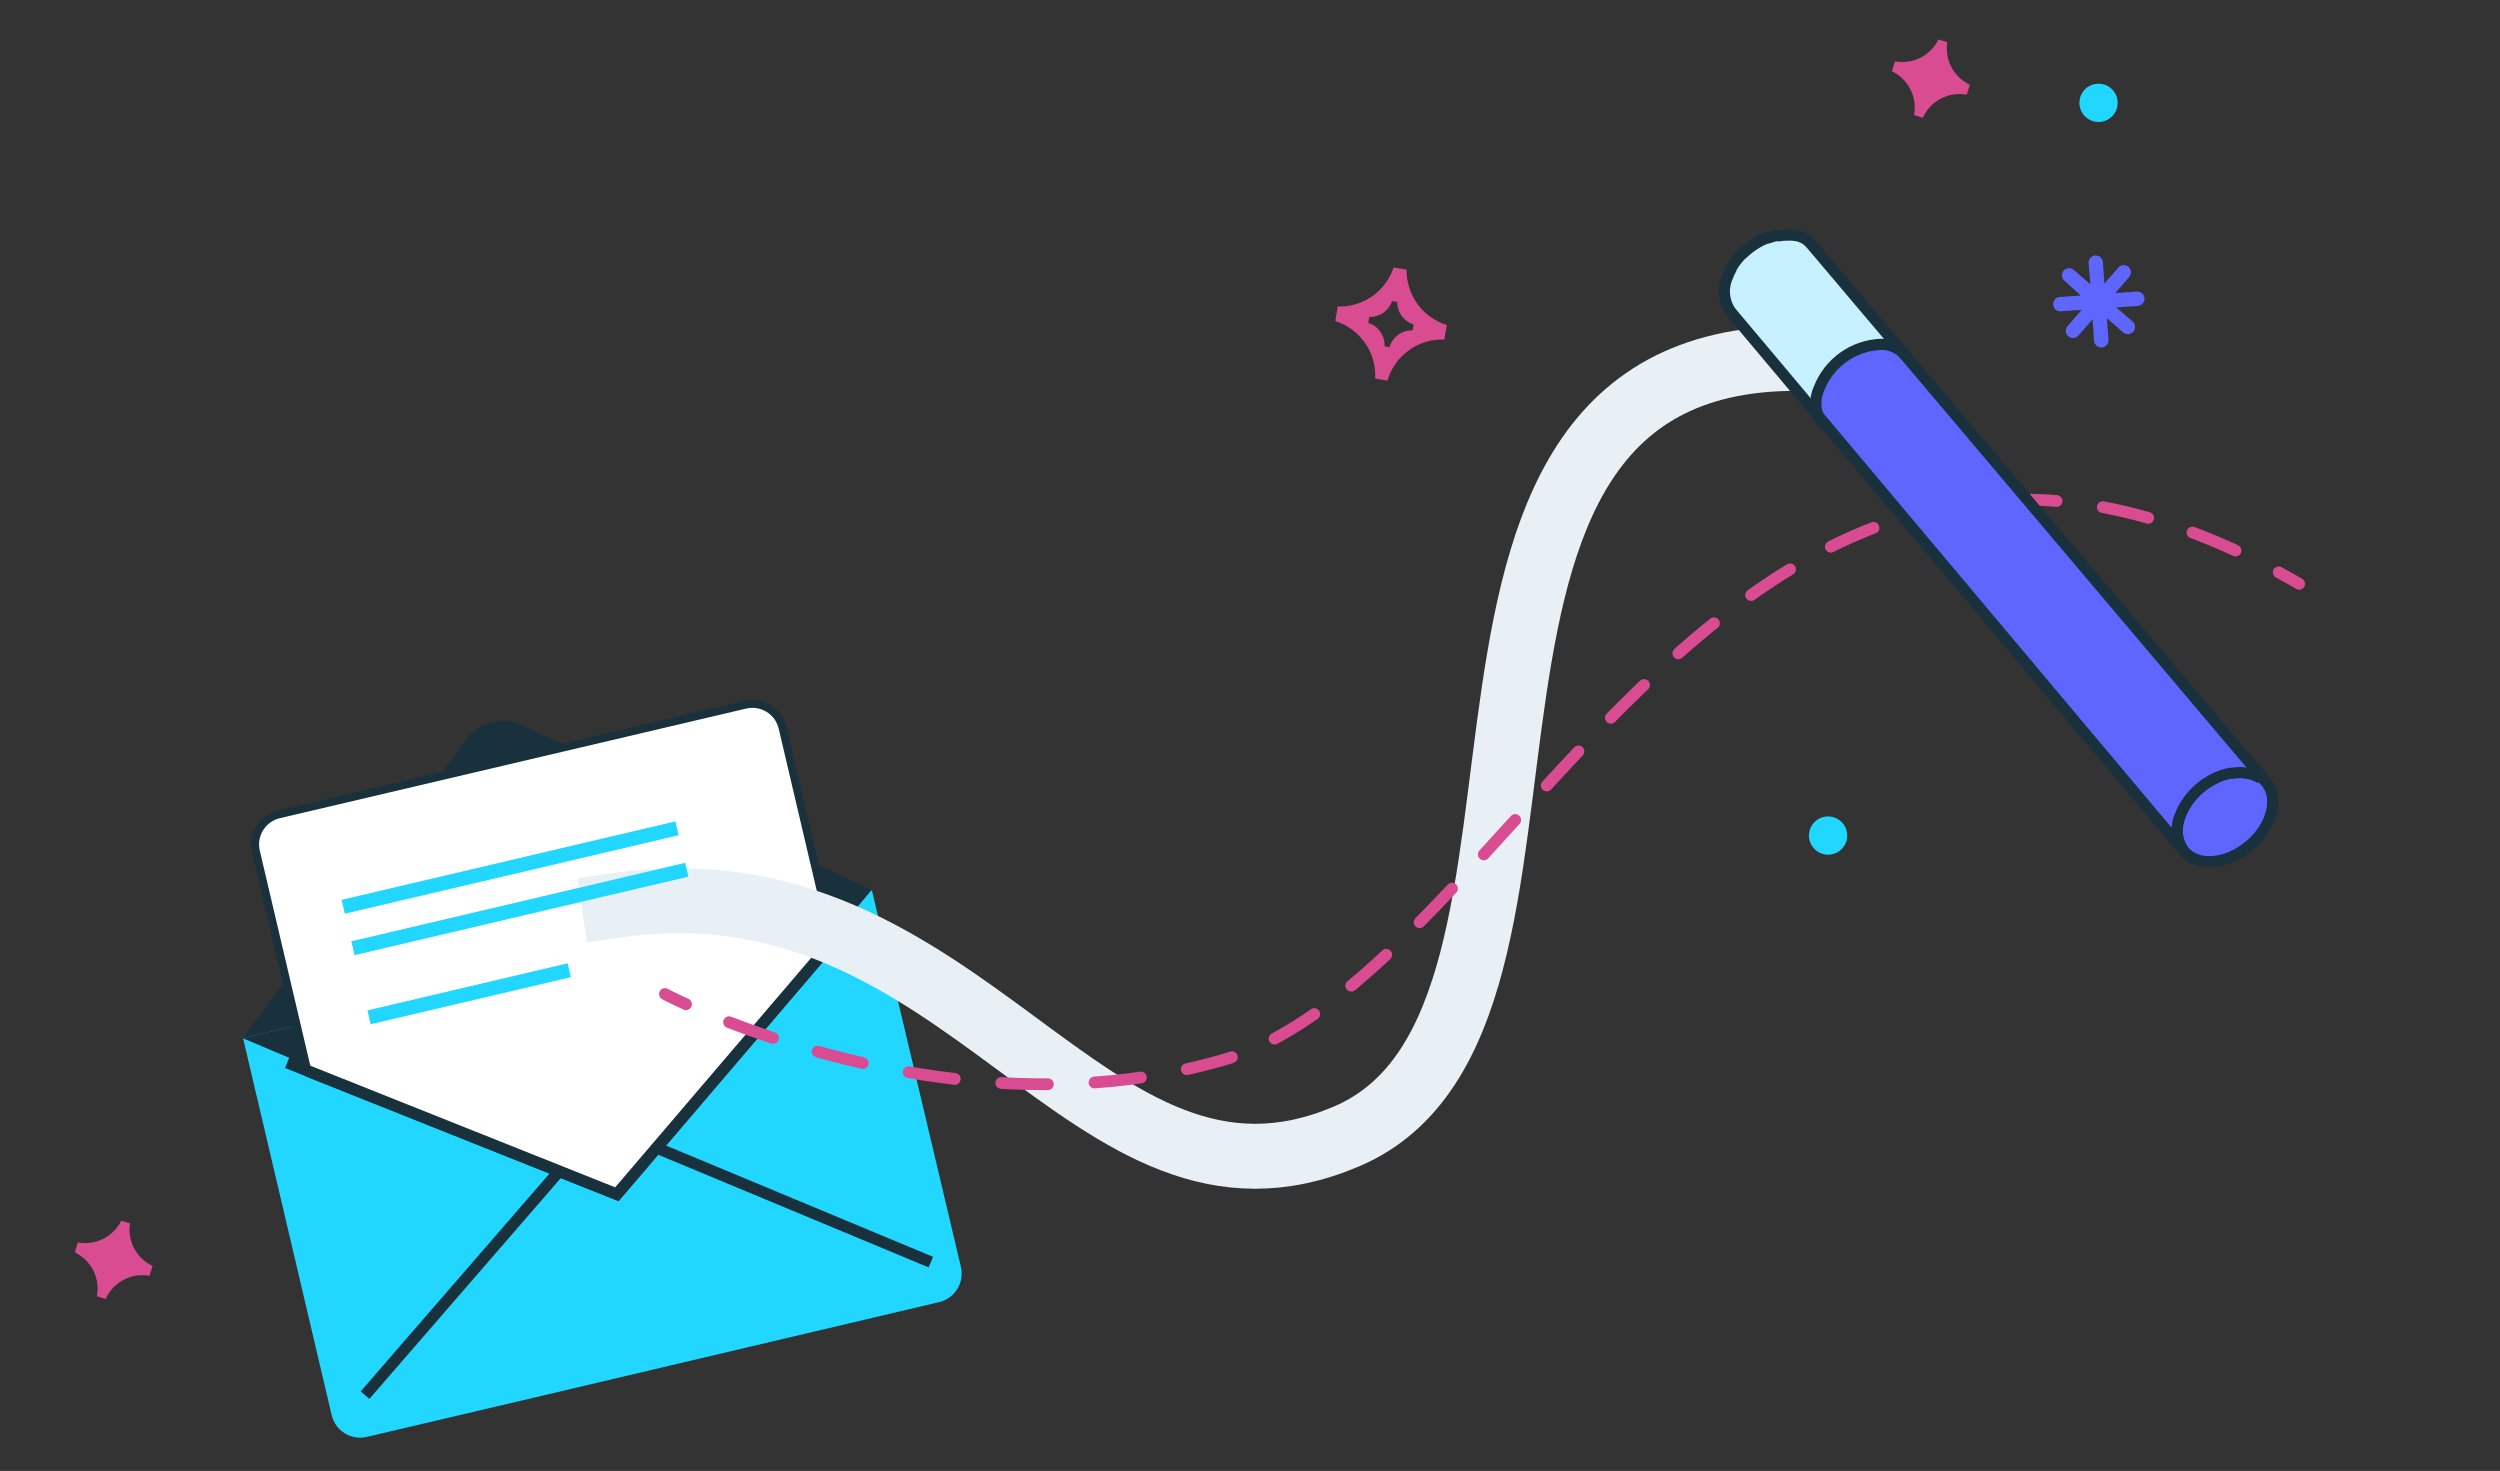 <svg width="464" height="273" viewBox="0 0 464 273" fill="none" xmlns="http://www.w3.org/2000/svg">
<rect x="0" y="0" width="464" height="273" fill="#333333" stroke="none"/>
<g clip-path="url(#clip0_163_19722)">
<path d="M178.349 235.16C178.672 236.561 178.426 238.033 177.666 239.254C176.906 240.475 175.694 241.345 174.294 241.674L98.302 259.589L68.074 266.69C66.674 267.018 65.202 266.776 63.981 266.019C62.759 265.261 61.888 264.05 61.559 262.651L45.094 192.62L161.818 165.193L165.483 180.763L178.349 235.16Z" fill="#21D7FF"/>
<path d="M45.029 192.686L161.819 165.21L98.107 135.162C97.114 134.522 96.001 134.093 94.836 133.9C93.671 133.706 92.478 133.754 91.332 134.039C90.186 134.325 89.111 134.842 88.173 135.559C87.234 136.276 86.452 137.177 85.876 138.207L45.029 192.686Z" fill="#19303D"/>
<path d="M45.029 192.686L114.589 222.001C114.067 221.789 161.819 165.129 161.819 165.129L45.029 192.686Z" fill="#19303D"/>
<path d="M57.162 199.167L47.504 158.044C47.33 157.309 47.303 156.547 47.424 155.802C47.545 155.056 47.813 154.342 48.211 153.701C48.609 153.059 49.13 152.502 49.743 152.063C50.357 151.623 51.052 151.309 51.787 151.138L138.333 130.796C139.815 130.449 141.373 130.703 142.668 131.503C143.962 132.303 144.887 133.583 145.239 135.063L154.652 175.161L114.588 222.065L57.162 199.167Z" fill="white" stroke="#19303D" stroke-width="1.466" stroke-miterlimit="10"/>
<path d="M156.559 172.393L114.491 221.643L53.303 197.229" stroke="#19303D" stroke-width="2.134" stroke-miterlimit="10"/>
<path d="M103.366 217.848L67.748 258.938" stroke="#19303D" stroke-width="2.134" stroke-miterlimit="10"/>
<path d="M122.584 213.336L172.762 234.248" stroke="#19303D" stroke-width="2.134" stroke-miterlimit="10"/>
<path d="M105.357 178.791L68.195 187.527L68.799 190.096L105.961 181.359L105.357 178.791Z" fill="#21D7FF"/>
<path d="M114.035 168.075C179.865 158.303 201.591 231.592 249.945 210.908C300.889 189.199 252.014 60.471 339.293 66.741" stroke="#E9F0F5" stroke-width="12.052" stroke-miterlimit="10" stroke-linecap="square"/>
<path d="M123.416 184.492C123.416 184.492 124.784 185.225 127.325 186.381" stroke="#D94C91" stroke-width="2.182" stroke-linecap="round" stroke-linejoin="round"/>
<path d="M135.32 189.721C153.529 196.79 190.059 207.311 226.785 196.79C280.953 181.269 320.481 54.511 419.144 104.218" stroke="#D94C91" stroke-width="2.182" stroke-linecap="round" stroke-linejoin="round" stroke-dasharray="8.66 8.66"/>
<path d="M422.924 106.221C424.178 106.905 425.448 107.605 426.719 108.354" stroke="#D94C91" stroke-width="2.182" stroke-linecap="round" stroke-linejoin="round"/>
<path d="M125.355 152.447L63.397 167.014L64 169.582L125.958 155.016L125.355 152.447Z" fill="#21D7FF"/>
<path d="M127.163 160.137L65.205 174.703L65.809 177.272L127.767 162.705L127.163 160.137Z" fill="#21D7FF"/>
<path d="M389.488 22.638C391.449 22.638 393.038 21.048 393.038 19.087C393.038 17.127 391.449 15.537 389.488 15.537C387.527 15.537 385.938 17.127 385.938 19.087C385.938 21.048 387.527 22.638 389.488 22.638Z" fill="#21D7FF"/>
<path d="M339.291 158.63C341.252 158.63 342.841 157.041 342.841 155.08C342.841 153.119 341.252 151.529 339.291 151.529C337.33 151.529 335.74 153.119 335.74 155.08C335.74 157.041 337.33 158.63 339.291 158.63Z" fill="#21D7FF"/>
<path d="M384.942 50.146L387.971 52.768L387.646 48.843C387.623 48.49 387.74 48.142 387.972 47.874C388.203 47.605 388.531 47.439 388.884 47.41C389.235 47.388 389.582 47.505 389.847 47.737C390.112 47.969 390.275 48.296 390.3 48.648L390.577 52.638L393.199 49.625C393.436 49.377 393.759 49.23 394.101 49.214C394.443 49.198 394.778 49.313 395.037 49.537C395.296 49.761 395.459 50.075 395.493 50.416C395.527 50.757 395.429 51.097 395.219 51.367L392.597 54.397L396.587 54.104C396.762 54.091 396.939 54.113 397.106 54.168C397.272 54.223 397.427 54.311 397.56 54.426C397.693 54.541 397.802 54.681 397.881 54.838C397.96 54.995 398.007 55.166 398.02 55.341C398.033 55.517 398.011 55.693 397.956 55.86C397.901 56.027 397.813 56.181 397.698 56.314C397.583 56.447 397.443 56.557 397.286 56.636C397.129 56.715 396.958 56.762 396.782 56.775L392.776 57.051L395.805 59.674C395.938 59.787 396.046 59.926 396.125 60.082C396.203 60.239 396.25 60.409 396.262 60.583C396.274 60.757 396.251 60.932 396.195 61.097C396.139 61.263 396.051 61.416 395.936 61.547C395.706 61.813 395.38 61.977 395.029 62.005C394.679 62.032 394.331 61.92 394.063 61.693L391.033 59.055L391.327 63.061C391.349 63.413 391.231 63.759 390.999 64.025C390.768 64.29 390.44 64.453 390.089 64.478C389.735 64.501 389.387 64.384 389.119 64.152C388.851 63.921 388.685 63.593 388.656 63.24L388.379 59.25L385.757 62.279C385.641 62.412 385.501 62.521 385.343 62.599C385.186 62.677 385.014 62.724 384.839 62.736C384.663 62.748 384.487 62.725 384.321 62.669C384.154 62.613 384 62.525 383.867 62.41C383.735 62.294 383.626 62.154 383.548 61.996C383.47 61.839 383.423 61.667 383.411 61.492C383.399 61.317 383.421 61.141 383.477 60.974C383.533 60.807 383.622 60.653 383.737 60.52L386.359 57.508L382.369 57.784C382.035 57.778 381.716 57.646 381.474 57.416C381.233 57.185 381.086 56.872 381.064 56.539C381.041 56.206 381.144 55.876 381.353 55.615C381.561 55.355 381.86 55.181 382.19 55.13L386.18 54.853L383.151 52.1C382.887 51.868 382.725 51.541 382.701 51.191C382.677 50.84 382.791 50.494 383.02 50.227C383.138 50.091 383.283 49.98 383.445 49.901C383.607 49.823 383.784 49.779 383.964 49.771C384.144 49.763 384.324 49.793 384.492 49.857C384.66 49.922 384.813 50.02 384.942 50.146V50.146Z" fill="#5F65FF"/>
<path d="M248.282 56.888L247.826 59.592C250.069 60.296 252.015 61.727 253.356 63.658C254.698 65.589 255.359 67.911 255.236 70.259L257.517 70.65C258.172 68.383 259.567 66.399 261.479 65.015C263.391 63.631 265.711 62.926 268.07 63.012L268.526 60.325C266.34 59.646 264.432 58.279 263.088 56.426C261.744 54.574 261.035 52.336 261.067 50.048L258.657 49.641C257.939 51.805 256.541 53.679 254.672 54.985C252.802 56.291 250.561 56.959 248.282 56.888V56.888ZM254.145 58.826C255.072 58.853 255.982 58.581 256.742 58.05C257.501 57.519 258.07 56.758 258.363 55.878L259.324 56.041C259.316 56.973 259.608 57.883 260.157 58.636C260.705 59.39 261.481 59.948 262.37 60.227L262.174 61.318C261.216 61.284 260.273 61.572 259.497 62.136C258.721 62.7 258.156 63.507 257.891 64.429L256.963 64.266C257.013 63.312 256.745 62.368 256.199 61.583C255.653 60.799 254.862 60.218 253.95 59.934L254.145 58.826Z" fill="#D94C91"/>
<path d="M359.779 7.329L361.408 7.85C361.163 9.442 361.441 11.069 362.198 12.49C362.955 13.911 364.152 15.048 365.61 15.733L365.023 17.573C363.382 17.271 361.687 17.529 360.21 18.306C358.734 19.083 357.561 20.333 356.88 21.857L355.251 21.368C355.557 19.746 355.319 18.069 354.574 16.596C353.829 15.124 352.619 13.939 351.131 13.225L351.717 11.384C353.319 11.682 354.975 11.447 356.431 10.714C357.887 9.982 359.063 8.793 359.779 7.329V7.329Z" fill="#D94C91"/>
<path d="M22.505 226.561L24.134 227.065C23.884 228.657 24.157 230.287 24.912 231.711C25.666 233.135 26.862 234.277 28.319 234.964L27.749 236.788C26.107 236.493 24.413 236.756 22.937 237.536C21.461 238.315 20.288 239.565 19.606 241.088L17.977 240.583C18.293 238.963 18.061 237.284 17.318 235.809C16.575 234.335 15.363 233.15 13.873 232.44L14.459 230.6C16.057 230.889 17.705 230.652 19.156 229.923C20.608 229.195 21.783 228.015 22.505 226.561V226.561Z" fill="#D94C91"/>
<path d="M417.52 156.938C421.716 153.389 423.074 148.095 420.552 145.115C418.031 142.134 412.586 142.596 408.39 146.145C404.194 149.695 402.837 154.988 405.358 157.969C407.879 160.949 413.325 160.488 417.52 156.938Z" fill="#5F65FF" stroke="#19303D" stroke-width="2.068" stroke-miterlimit="10"/>
<path d="M420.544 145.096L417.45 141.448L336.181 45.358C336.064 45.22 335.939 45.09 335.806 44.967L335.366 44.576C335.233 44.46 335.085 44.362 334.927 44.283L334.405 44.023C334.135 43.911 333.858 43.819 333.575 43.746H333.396L332.695 43.632H332.19H331.832C331.287 43.631 330.742 43.675 330.204 43.762H329.829H329.454L328.738 43.99L328.103 44.186H327.907L326.881 44.625L326.669 44.756L326.474 44.853L326.067 45.081C325.806 45.228 325.562 45.391 325.318 45.554L325.057 45.749L324.91 45.847L324.65 46.042L324.015 46.563L323.559 46.971H323.477C323.282 47.166 323.086 47.361 322.907 47.573C322.728 47.785 322.516 48.013 322.337 48.241L321.816 48.941L321.409 49.609L321.262 49.837C321.262 49.837 321.262 49.837 321.262 49.967C321 50.448 320.777 50.949 320.595 51.466C320.13 52.519 319.953 53.677 320.082 54.822C320.211 55.966 320.64 57.056 321.327 57.98L405.349 157.962C404.662 157.038 404.232 155.948 404.103 154.804C403.975 153.66 404.152 152.502 404.616 151.448C404.818 150.884 405.069 150.339 405.365 149.819L405.512 149.575C405.79 149.107 406.094 148.656 406.424 148.223V148.223C406.806 147.74 407.22 147.283 407.662 146.855V146.855C408.084 146.454 408.53 146.079 408.997 145.731L409.144 145.617C409.599 145.297 410.072 145.004 410.561 144.738L410.756 144.624C411.226 144.382 411.71 144.17 412.206 143.989L412.825 143.793C413.199 143.696 413.557 143.582 413.916 143.516H414.307C414.817 143.425 415.335 143.382 415.854 143.386C416.4 143.428 416.944 143.499 417.482 143.598C417.84 143.672 418.189 143.781 418.525 143.924H418.606C418.943 144.079 419.264 144.264 419.567 144.477V144.477" fill="#5F65FF"/>
<path d="M334.454 44.642C332.932 44.172 331.323 44.05 329.747 44.284C327.412 44.636 325.271 45.787 323.689 47.541C322.826 48.551 320.35 51.091 320.432 54.446C320.612 55.38 320.891 56.291 321.262 57.166C324.796 61.384 332.663 71.824 336.229 76.091C336.327 75.081 335.203 71.726 341.425 66.449C342.751 65.307 344.322 64.485 346.016 64.047C347.711 63.609 349.483 63.567 351.197 63.925C351.001 63.648 337.826 48.534 334.454 44.642Z" fill="#C7F1FF"/>
<path d="M338.265 78.664C337.589 77.734 337.171 76.641 337.053 75.497C336.936 74.352 337.124 73.197 337.598 72.149C338.495 69.818 340.05 67.799 342.074 66.335C344.098 64.872 346.504 64.029 348.998 63.908C349.921 63.878 350.838 64.068 351.673 64.461C352.508 64.855 353.238 65.441 353.803 66.172" fill="#5F65FF"/>
<path d="M338.265 78.664C337.589 77.734 337.171 76.641 337.053 75.497C336.936 74.352 337.124 73.197 337.598 72.149C338.495 69.818 340.05 67.799 342.074 66.335C344.098 64.872 346.504 64.029 348.998 63.908C349.921 63.878 350.838 64.068 351.673 64.461C352.508 64.855 353.238 65.441 353.803 66.172" stroke="#19303D" stroke-width="2.068" stroke-miterlimit="10"/>
<path d="M420.544 145.096L417.45 141.448L336.181 45.358C336.064 45.22 335.939 45.09 335.806 44.967L335.366 44.576C335.233 44.46 335.085 44.362 334.927 44.283L334.405 44.023C334.135 43.911 333.858 43.819 333.575 43.746H333.396L332.695 43.632H332.19H331.832C331.287 43.631 330.742 43.675 330.204 43.762H329.829H329.454L328.738 43.99L328.103 44.186H327.907L326.881 44.625L326.669 44.756L326.474 44.853L326.067 45.081C325.806 45.228 325.562 45.391 325.318 45.554L325.057 45.749L324.91 45.847L324.65 46.042L324.015 46.563L323.559 46.971H323.477C323.282 47.166 323.086 47.361 322.907 47.573C322.728 47.785 322.516 48.013 322.337 48.241L321.816 48.941L321.409 49.609L321.262 49.837C321.262 49.837 321.262 49.837 321.262 49.967C321 50.448 320.777 50.949 320.595 51.466C320.13 52.519 319.953 53.677 320.082 54.822C320.211 55.966 320.64 57.056 321.327 57.98L405.349 157.962C404.662 157.038 404.232 155.948 404.103 154.804C403.975 153.66 404.152 152.502 404.616 151.448C404.818 150.884 405.069 150.339 405.365 149.819L405.512 149.575C405.79 149.107 406.094 148.656 406.424 148.223V148.223C406.806 147.74 407.22 147.283 407.662 146.855V146.855C408.084 146.454 408.53 146.079 408.997 145.731L409.144 145.617C409.599 145.297 410.072 145.004 410.561 144.738L410.756 144.624C411.226 144.382 411.71 144.17 412.206 143.989L412.825 143.793C413.199 143.696 413.557 143.582 413.916 143.516H414.307C414.817 143.425 415.335 143.382 415.854 143.386C416.4 143.428 416.944 143.499 417.482 143.598C417.84 143.672 418.189 143.781 418.525 143.924H418.606C418.943 144.079 419.264 144.264 419.567 144.477V144.477" stroke="#19303D" stroke-width="2.068" stroke-miterlimit="10"/>
</g>
<defs>
<clipPath id="clip0_163_19722">
<rect width="413.838" height="259.508" fill="white" transform="translate(13.971 7.329)"/>
</clipPath>
</defs>
</svg>

